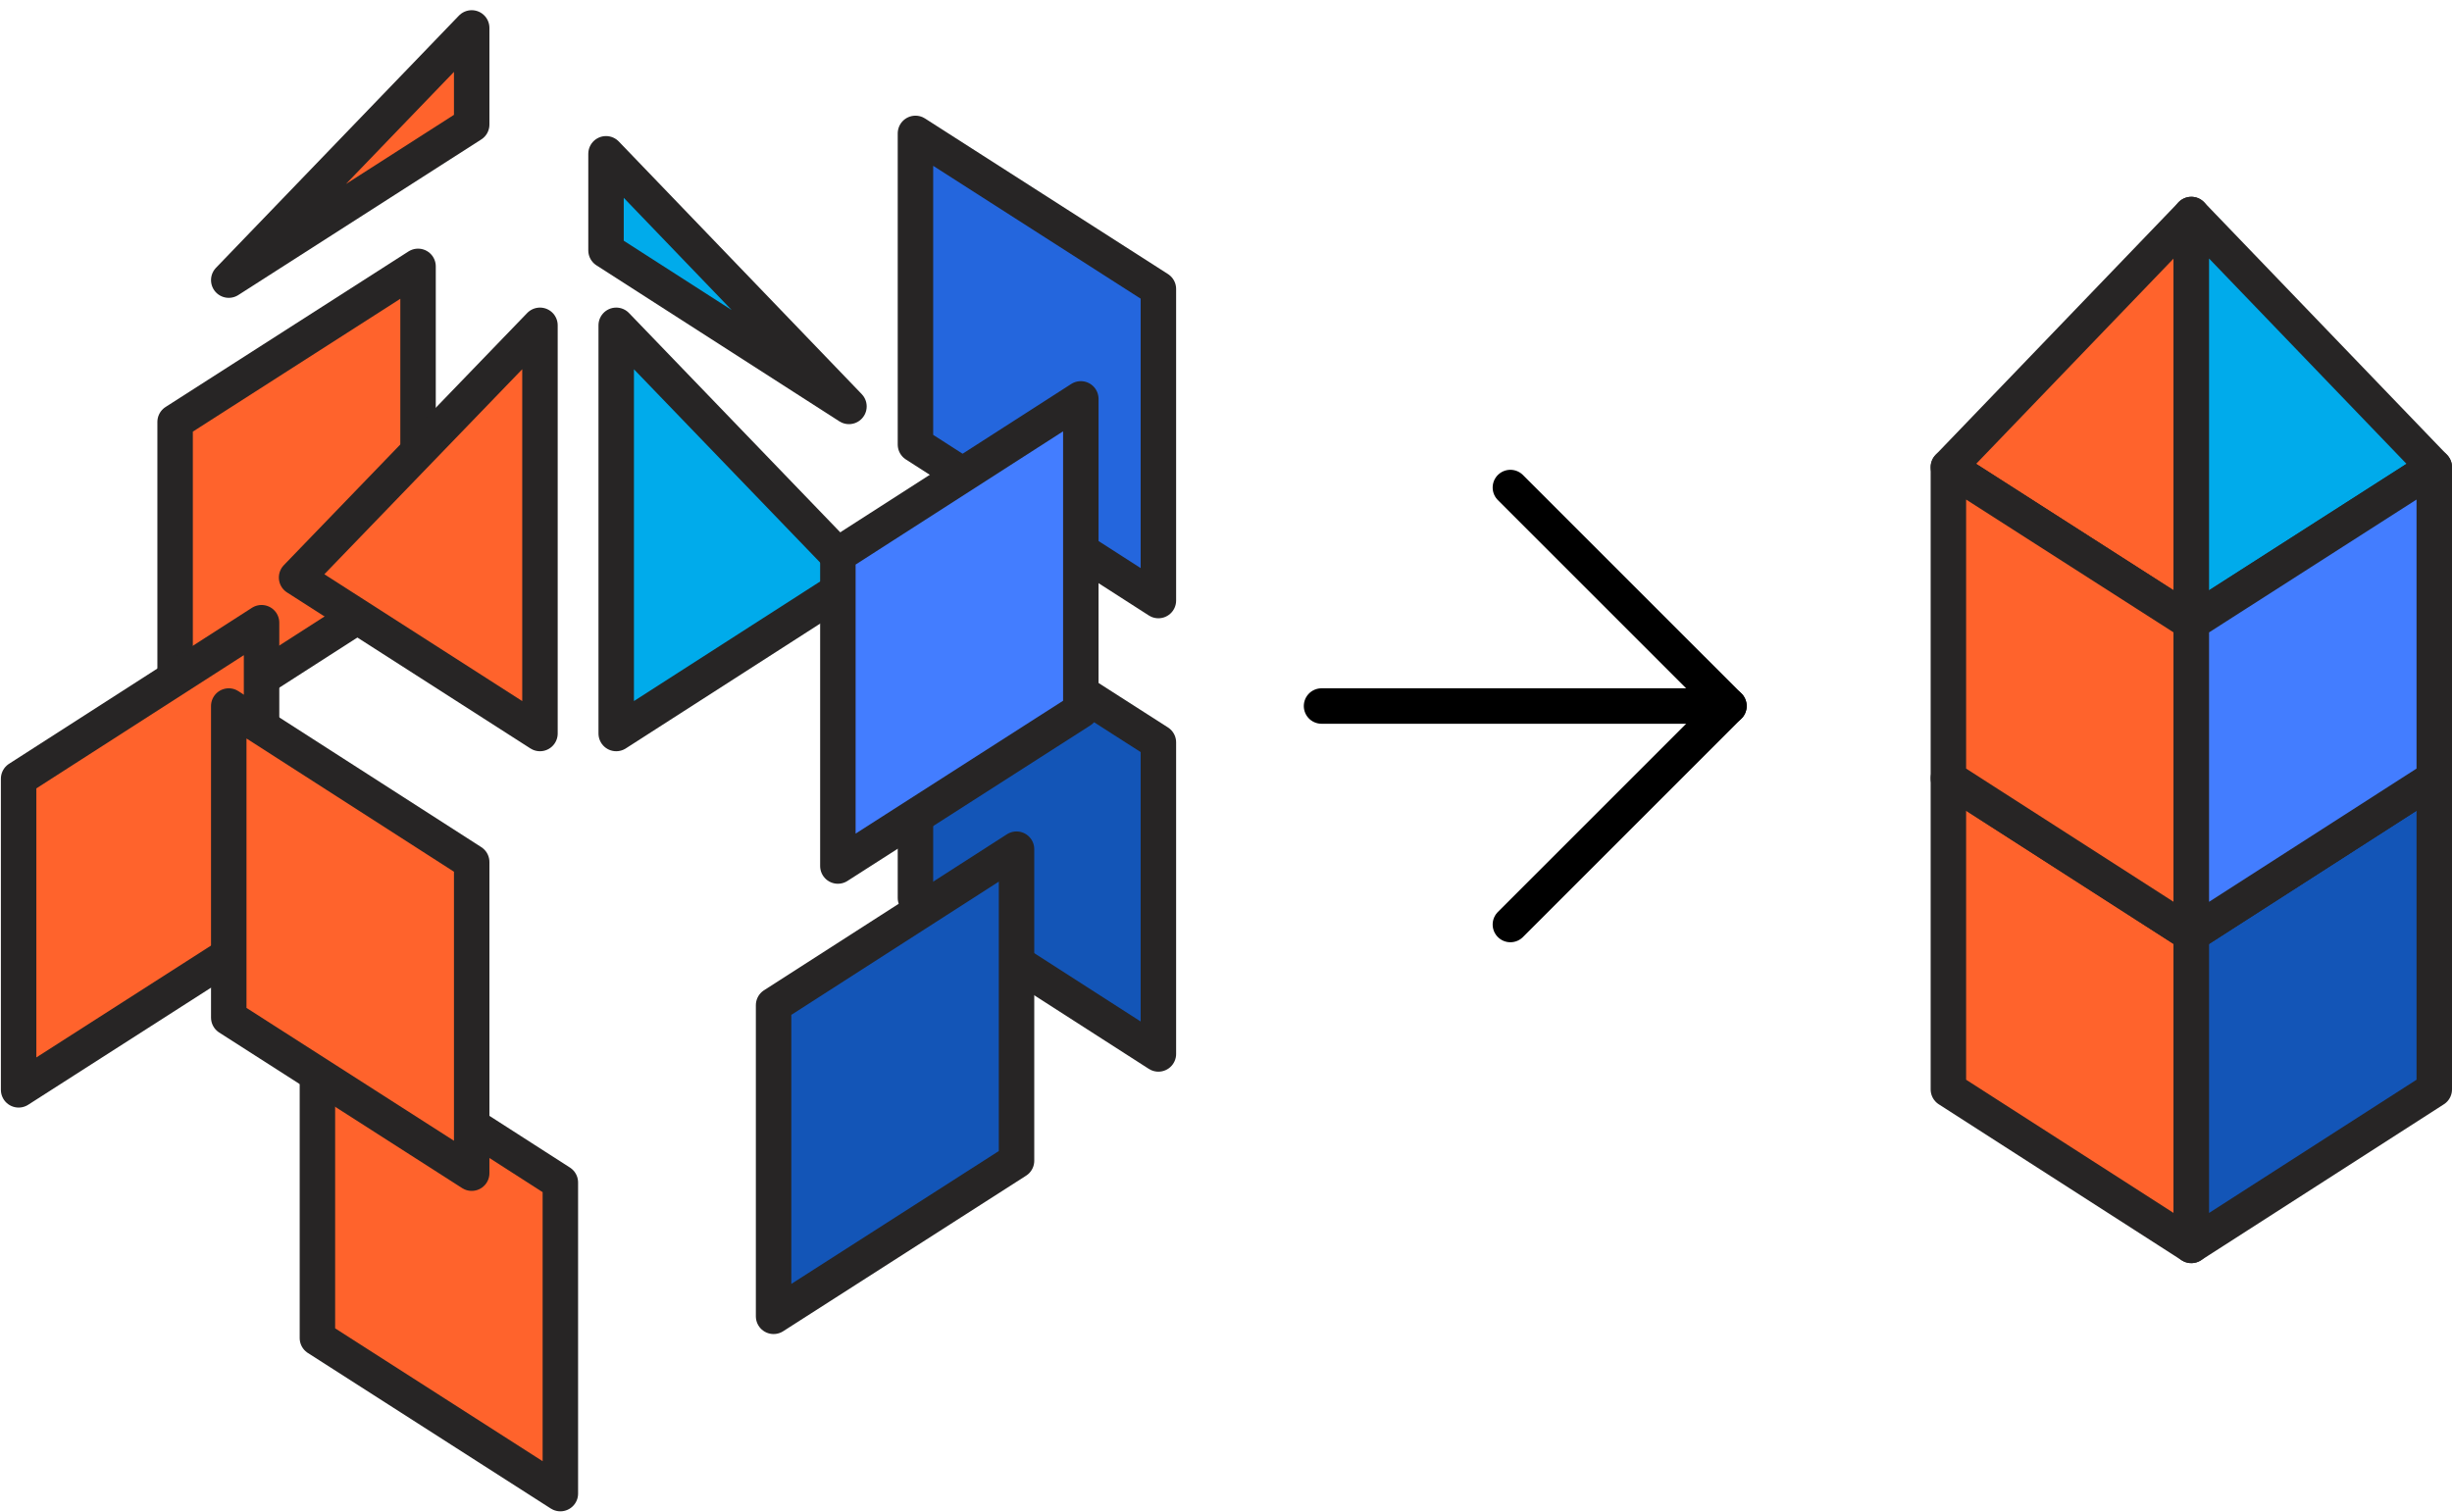 <!--?xml version="1.0" encoding="UTF-8"?-->
<svg viewBox="0 0 553.1 341.1" version="1.1" xmlns="http://www.w3.org/2000/svg" data-sanitized-data-name="Layer 1" data-name="Layer 1" id="Layer_1">
  <defs>
    <style>
      .cls-1 {
        fill: #2466dd;
      }

      .cls-1, .cls-2, .cls-3, .cls-4, .cls-5, .cls-6 {
        stroke-linejoin: round;
        stroke-width: 8px;
      }

      .cls-1, .cls-3, .cls-4, .cls-5, .cls-6 {
        stroke: #272525;
      }

      .cls-2 {
        fill: none;
        stroke: #000;
        stroke-linecap: round;
      }

      .cls-3 {
        fill: #437dff;
      }

      .cls-4 {
        fill: #00abeb;
      }

      .cls-5 {
        fill: #ff632c;
      }

      .cls-6 {
        fill: #1355b7;
      }
    </style>
  </defs>
  <polygon points="94.3 130.3 94.3 60.1 39.5 95.2 39.5 165.5 94.3 130.3" class="cls-5"></polygon>
  <polygon points="59 210.8 59 140.5 4.2 175.7 4.2 245.9 59 210.8" class="cls-5"></polygon>
  <polygon points="66.9 130.3 121.8 73.4 121.8 165.5 66.9 130.3" class="cls-5"></polygon>
  <polygon points="193.8 130.3 139 73.4 139 165.5 193.8 130.3" class="cls-4"></polygon>
  <polygon points="71.6 301.9 71.6 231.6 126.4 266.8 126.4 337 71.6 301.9" class="cls-5"></polygon>
  <polygon points="51.6 229.6 51.6 159.3 106.4 194.5 106.4 264.7 51.6 229.6" class="cls-5"></polygon>
  <polygon points="206.5 202.6 206.5 132.4 261.3 167.5 261.3 237.8 206.5 202.6" class="cls-6"></polygon>
  <polygon points="206.5 100.3 206.5 30.1 261.3 65.2 261.3 135.5 206.5 100.3" class="cls-1"></polygon>
  <polygon points="243.8 160.3 243.8 90 189 125.2 189 195.4 243.8 160.3" class="cls-3"></polygon>
  <polygon points="439.5 105.4 494.3 48.4 494.3 140.5 439.5 105.4" class="cls-5"></polygon>
  <polygon points="549.1 105.4 494.3 48.4 494.3 140.5 549.1 105.4" class="cls-4"></polygon>
  <polygon points="439.5 245.8 439.5 175.6 494.3 210.8 494.3 281 439.5 245.8" class="cls-5"></polygon>
  <polygon points="549.1 245.8 549.1 175.6 494.3 210.8 494.3 281 549.1 245.8" class="cls-6"></polygon>
  <polygon points="439.5 175.6 439.5 105.4 494.3 140.5 494.3 210.8 439.5 175.6" class="cls-5"></polygon>
  <polygon points="549.1 175.6 549.1 105.4 494.3 140.5 494.3 210.8 549.1 175.6" class="cls-3"></polygon>
  <polygon points="191.5 91.7 136.7 56.5 136.7 34.7 191.5 91.7" class="cls-4"></polygon>
  <polygon points="51.6 63.2 106.4 28.1 106.4 6.3 51.6 63.2" class="cls-5"></polygon>
  <line y2="159.3" x2="390" y1="159.3" x1="298.1" class="cls-2"></line>
  <polyline points="340.7 208.6 390 159.3 340.7 110" class="cls-2"></polyline>
  <polygon points="229.3 261.9 229.3 191.6 174.5 226.8 174.5 297 229.3 261.9" class="cls-6"></polygon>
</svg>